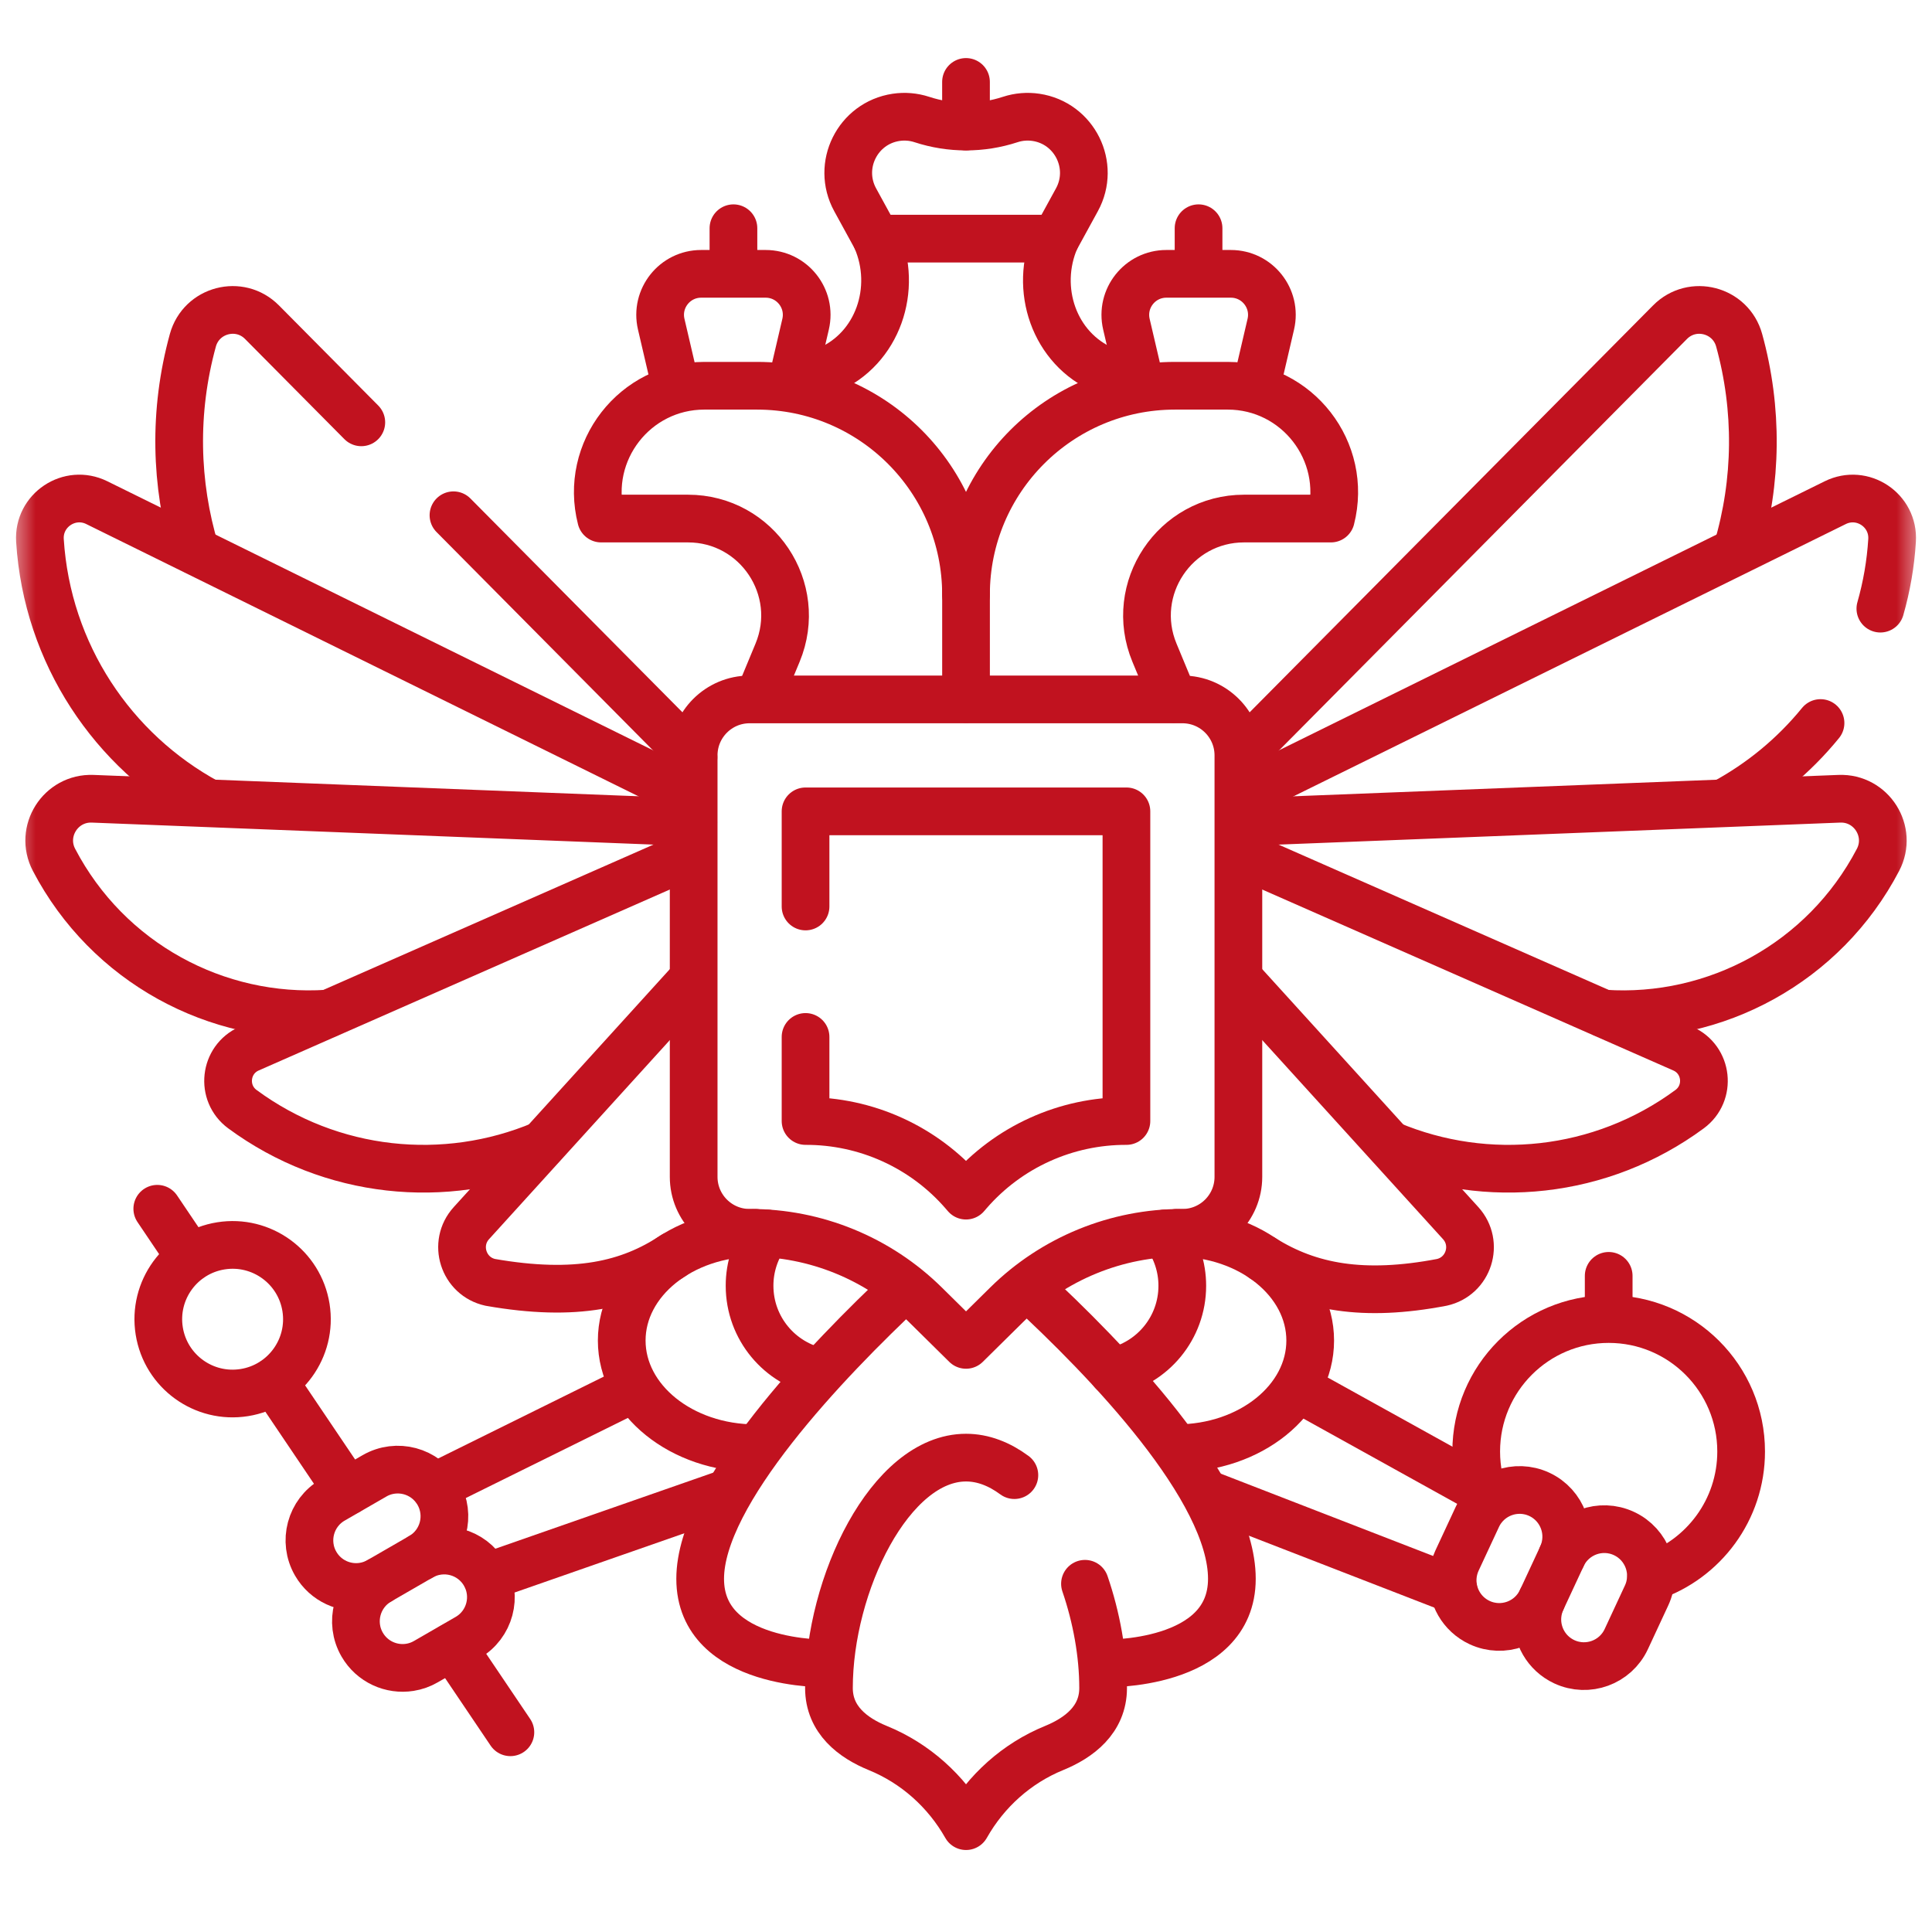 <?xml version="1.0" encoding="UTF-8"?> <svg xmlns="http://www.w3.org/2000/svg" width="81" height="80" viewBox="0 0 81 80" fill="none"><g clip-path="url(#clip0_6096_1307)"><mask id="mask0_6096_1307" style="mask-type:luminance" maskUnits="userSpaceOnUse" x="0" y="0" width="81" height="80"><path d="M79.5 79V1H1.5V79H79.5Z" fill="white" stroke="white" stroke-width="2"></path></mask><g mask="url(#mask0_6096_1307)"><path d="M43.082 53.95C46.374 56.983 51.647 62.428 51.647 66.193C51.647 69.882 46.288 69.743 46.288 69.743" stroke="#C1121F" stroke-width="2" stroke-miterlimit="10" stroke-linecap="round" stroke-linejoin="round"></path><path d="M34.714 69.743C34.714 69.743 29.355 69.882 29.355 66.193C29.355 62.582 34.657 57.055 37.948 53.972" stroke="#C1121F" stroke-width="2" stroke-miterlimit="10" stroke-linecap="round" stroke-linejoin="round"></path><path d="M7.98 52.735L6.594 50.679" stroke="#C1121F" stroke-width="2" stroke-miterlimit="10" stroke-linecap="round" stroke-linejoin="round"></path><path d="M14.576 62.517L11.477 57.922" stroke="#C1121F" stroke-width="2" stroke-miterlimit="10" stroke-linecap="round" stroke-linejoin="round"></path><path d="M21.398 72.628L18.973 69.033" stroke="#C1121F" stroke-width="2" stroke-miterlimit="10" stroke-linecap="round" stroke-linejoin="round"></path><path d="M12.829 54.819C12.557 53.12 10.96 51.963 9.261 52.234C7.562 52.505 6.405 54.102 6.676 55.801C6.947 57.5 8.544 58.657 10.243 58.386C11.942 58.115 13.1 56.518 12.829 54.819Z" stroke="#C1121F" stroke-width="2" stroke-miterlimit="10" stroke-linecap="round" stroke-linejoin="round"></path><path d="M45.488 66.402C45.972 67.814 46.249 69.345 46.249 70.772C46.249 72.11 45.229 72.865 44.197 73.287C42.632 73.925 41.337 75.088 40.505 76.559L40.502 76.564C39.668 75.091 38.37 73.928 36.803 73.289C35.771 72.868 34.754 72.113 34.754 70.772C34.754 66.425 37.327 61.113 40.502 61.113C41.215 61.113 41.898 61.382 42.528 61.847" stroke="#C1121F" stroke-width="2" stroke-miterlimit="10" stroke-linecap="round" stroke-linejoin="round"></path><path d="M31.67 51.689C28.575 51.689 26.066 53.711 26.066 56.204C26.066 58.697 28.575 60.719 31.67 60.719" stroke="#C1121F" stroke-width="2" stroke-miterlimit="10" stroke-linecap="round" stroke-linejoin="round"></path><path d="M32.151 51.714C31.679 52.348 31.424 53.118 31.426 53.908C31.426 55.693 32.695 57.18 34.38 57.518" stroke="#C1121F" stroke-width="2" stroke-miterlimit="10" stroke-linecap="round" stroke-linejoin="round"></path><path d="M18.211 62.343L26.483 58.254" stroke="#C1121F" stroke-width="2" stroke-miterlimit="10" stroke-linecap="round" stroke-linejoin="round"></path><path d="M30.467 62.605L20.402 66.119" stroke="#C1121F" stroke-width="2" stroke-miterlimit="10" stroke-linecap="round" stroke-linejoin="round"></path><path d="M15.237 66.513C14.46 66.637 13.652 66.281 13.235 65.559C12.695 64.624 13.015 63.428 13.95 62.888L15.699 61.878C16.634 61.338 17.83 61.658 18.37 62.593C18.91 63.529 18.59 64.725 17.655 65.265L15.906 66.275C15.7 66.394 15.473 66.475 15.237 66.513Z" stroke="#C1121F" stroke-width="2" stroke-miterlimit="10" stroke-linecap="round" stroke-linejoin="round"></path><path d="M17.648 65.271C18.583 64.731 19.779 65.051 20.319 65.986C20.859 66.921 20.539 68.117 19.604 68.657L17.855 69.667C17.649 69.787 17.422 69.868 17.186 69.905C16.409 70.029 15.601 69.674 15.184 68.952C14.644 68.017 14.964 66.821 15.899 66.281" stroke="#C1121F" stroke-width="2" stroke-miterlimit="10" stroke-linecap="round" stroke-linejoin="round"></path><path d="M69.225 66.119C71.419 65.377 72.998 63.301 72.998 60.857C72.998 57.789 70.512 55.303 67.444 55.303C64.377 55.303 61.891 57.789 61.891 60.857C61.891 61.623 62.046 62.353 62.326 63.017" stroke="#C1121F" stroke-width="2" stroke-miterlimit="10" stroke-linecap="round" stroke-linejoin="round"></path><path d="M49.328 51.689C52.423 51.689 54.931 53.711 54.931 56.204C54.931 58.697 52.423 60.719 49.328 60.719" stroke="#C1121F" stroke-width="2" stroke-miterlimit="10" stroke-linecap="round" stroke-linejoin="round"></path><path d="M48.842 51.714C49.314 52.348 49.569 53.118 49.568 53.909C49.568 55.679 48.318 57.158 46.652 57.51" stroke="#C1121F" stroke-width="2" stroke-miterlimit="10" stroke-linecap="round" stroke-linejoin="round"></path><path d="M62.108 62.47L54.469 58.235" stroke="#C1121F" stroke-width="2" stroke-miterlimit="10" stroke-linecap="round" stroke-linejoin="round"></path><path d="M50.531 62.605L60.932 66.638" stroke="#C1121F" stroke-width="2" stroke-miterlimit="10" stroke-linecap="round" stroke-linejoin="round"></path><path d="M64.458 67.762C64.403 68.547 64.828 69.32 65.584 69.672C66.564 70.127 67.726 69.703 68.182 68.724L69.034 66.892C69.489 65.913 69.064 64.751 68.085 64.295C67.106 63.839 65.943 64.264 65.488 65.243L64.636 67.074C64.535 67.29 64.475 67.524 64.458 67.762Z" stroke="#C1121F" stroke-width="2" stroke-miterlimit="10" stroke-linecap="round" stroke-linejoin="round"></path><path d="M65.483 65.25C65.938 64.271 65.514 63.108 64.535 62.652C63.555 62.197 62.392 62.621 61.937 63.601L61.085 65.431C60.984 65.648 60.924 65.881 60.907 66.119C60.852 66.904 61.278 67.677 62.033 68.029C63.013 68.484 64.176 68.06 64.631 67.081" stroke="#C1121F" stroke-width="2" stroke-miterlimit="10" stroke-linecap="round" stroke-linejoin="round"></path><path d="M44.259 10.005H36.745L35.854 8.377C35.068 6.942 35.951 5.162 37.57 4.92C37.932 4.866 38.301 4.897 38.65 5.011C39.853 5.405 41.15 5.405 42.354 5.011C42.702 4.897 43.071 4.866 43.434 4.92C45.052 5.162 45.936 6.942 45.15 8.377L44.259 10.005Z" stroke="#C1121F" stroke-width="2" stroke-miterlimit="10" stroke-linecap="round" stroke-linejoin="round"></path><path d="M19.012 21.603L29.074 31.751" stroke="#C1121F" stroke-width="2" stroke-miterlimit="10" stroke-linecap="round" stroke-linejoin="round"></path><path d="M8.188 23.095C7.347 20.3 7.265 17.253 8.086 14.267C8.44 12.984 10.047 12.563 10.984 13.508L15.148 17.707" stroke="#C1121F" stroke-width="2" stroke-miterlimit="10" stroke-linecap="round" stroke-linejoin="round"></path><path d="M8.699 33.648C4.726 31.496 1.975 27.41 1.675 22.662C1.595 21.393 2.917 20.512 4.057 21.074L29.057 33.399" stroke="#C1121F" stroke-width="2" stroke-miterlimit="10" stroke-linecap="round" stroke-linejoin="round"></path><path d="M13.754 42.496C9.081 42.81 4.522 40.367 2.265 36.052C1.641 34.859 2.54 33.437 3.886 33.489L29.069 34.476" stroke="#C1121F" stroke-width="2" stroke-miterlimit="10" stroke-linecap="round" stroke-linejoin="round"></path><path d="M22.723 48.001C18.668 49.704 13.885 49.246 10.162 46.503C9.25 45.83 9.406 44.423 10.443 43.966L29.046 35.778" stroke="#C1121F" stroke-width="2" stroke-miterlimit="10" stroke-linecap="round" stroke-linejoin="round"></path><path d="M28.233 52.638C26.375 53.867 24.148 54.393 20.556 53.765C19.425 53.517 18.985 52.138 19.764 51.281L29.047 41.058" stroke="#C1121F" stroke-width="2" stroke-miterlimit="10" stroke-linecap="round" stroke-linejoin="round"></path><path d="M72.83 23.041C73.68 20.182 73.709 17.142 72.915 14.267C72.562 12.985 70.954 12.563 70.017 13.508L51.957 31.723" stroke="#C1121F" stroke-width="2" stroke-miterlimit="10" stroke-linecap="round" stroke-linejoin="round"></path><path d="M78.835 25.518C79.101 24.586 79.266 23.629 79.326 22.662C79.406 21.393 78.085 20.512 76.944 21.075L51.941 33.401" stroke="#C1121F" stroke-width="2" stroke-miterlimit="10" stroke-linecap="round" stroke-linejoin="round"></path><path d="M72.285 33.656C73.838 32.817 75.211 31.682 76.326 30.314" stroke="#C1121F" stroke-width="2" stroke-miterlimit="10" stroke-linecap="round" stroke-linejoin="round"></path><path d="M67.244 42.496C71.918 42.811 76.478 40.368 78.736 36.052C79.36 34.859 78.46 33.437 77.115 33.489L51.941 34.476" stroke="#C1121F" stroke-width="2" stroke-miterlimit="10" stroke-linecap="round" stroke-linejoin="round"></path><path d="M58.28 48.002C62.335 49.704 67.116 49.246 70.838 46.503C71.75 45.83 71.595 44.423 70.557 43.966L51.941 35.772" stroke="#C1121F" stroke-width="2" stroke-miterlimit="10" stroke-linecap="round" stroke-linejoin="round"></path><path d="M52.948 52.758C54.896 53.979 57.158 54.391 60.447 53.765C61.578 53.516 62.017 52.138 61.239 51.281L51.941 41.043" stroke="#C1121F" stroke-width="2" stroke-miterlimit="10" stroke-linecap="round" stroke-linejoin="round"></path><path d="M33.172 16.174L34.7 15.521C36.807 14.622 37.657 12.105 36.743 10.006" stroke="#C1121F" stroke-width="2" stroke-miterlimit="10" stroke-linecap="round" stroke-linejoin="round"></path><path d="M28.324 16.174L27.722 13.593C27.47 12.513 28.289 11.481 29.397 11.481H32.099C33.208 11.481 34.027 12.513 33.775 13.593L33.173 16.174" stroke="#C1121F" stroke-width="2" stroke-miterlimit="10" stroke-linecap="round" stroke-linejoin="round"></path><path d="M30.75 11.324V9.569" stroke="#C1121F" stroke-width="2" stroke-miterlimit="10" stroke-linecap="round" stroke-linejoin="round"></path><path d="M40.501 29.305V24.933C40.501 20.095 36.579 16.173 31.741 16.173H29.529C26.616 16.173 24.483 18.918 25.203 21.741H28.843C31.742 21.741 33.711 24.688 32.6 27.366L31.804 29.284" stroke="#C1121F" stroke-width="2" stroke-miterlimit="10" stroke-linecap="round" stroke-linejoin="round"></path><path d="M47.825 16.174L46.297 15.521C44.191 14.622 43.341 12.105 44.255 10.006" stroke="#C1121F" stroke-width="2" stroke-miterlimit="10" stroke-linecap="round" stroke-linejoin="round"></path><path d="M52.677 16.174L53.279 13.593C53.531 12.513 52.712 11.481 51.603 11.481H48.901C47.793 11.481 46.974 12.513 47.225 13.593L47.828 16.174" stroke="#C1121F" stroke-width="2" stroke-miterlimit="10" stroke-linecap="round" stroke-linejoin="round"></path><path d="M50.25 11.324V9.569" stroke="#C1121F" stroke-width="2" stroke-miterlimit="10" stroke-linecap="round" stroke-linejoin="round"></path><path d="M40.5 24.933C40.5 20.095 44.422 16.173 49.26 16.173H51.472C54.385 16.173 56.518 18.918 55.798 21.741H52.158C49.259 21.741 47.291 24.689 48.402 27.367L49.206 29.305" stroke="#C1121F" stroke-width="2" stroke-miterlimit="10" stroke-linecap="round" stroke-linejoin="round"></path><path d="M67.445 53.492V55.263" stroke="#C1121F" stroke-width="2" stroke-miterlimit="10" stroke-linecap="round" stroke-linejoin="round"></path><path d="M49.568 51.688C46.815 51.681 44.171 52.763 42.212 54.697L40.501 56.386L38.79 54.697C36.831 52.763 34.187 51.681 31.434 51.688C30.136 51.691 29.082 50.639 29.082 49.341V31.671C29.082 30.375 30.133 29.324 31.428 29.324H49.574C50.87 29.324 51.92 30.375 51.92 31.671V49.341C51.92 50.639 50.866 51.691 49.568 51.688Z" stroke="#C1121F" stroke-width="2" stroke-miterlimit="10" stroke-linecap="round" stroke-linejoin="round"></path><path d="M33.773 38.006V34.017H47.226V47C45.974 46.996 44.735 47.261 43.595 47.778C42.454 48.294 41.438 49.051 40.616 49.995L40.5 50.129L40.384 49.995C39.562 49.051 38.545 48.294 37.405 47.778C36.264 47.261 35.026 46.996 33.773 47V43.475" stroke="#C1121F" stroke-width="2" stroke-miterlimit="10" stroke-linecap="round" stroke-linejoin="round"></path><path d="M40.5 5.305V3.435" stroke="#C1121F" stroke-width="2" stroke-miterlimit="10" stroke-linecap="round" stroke-linejoin="round"></path></g></g><defs><clipPath id="clip0_6096_1307"><rect width="80" height="80" fill="white" transform="translate(0.5)"></rect></clipPath></defs></svg> 